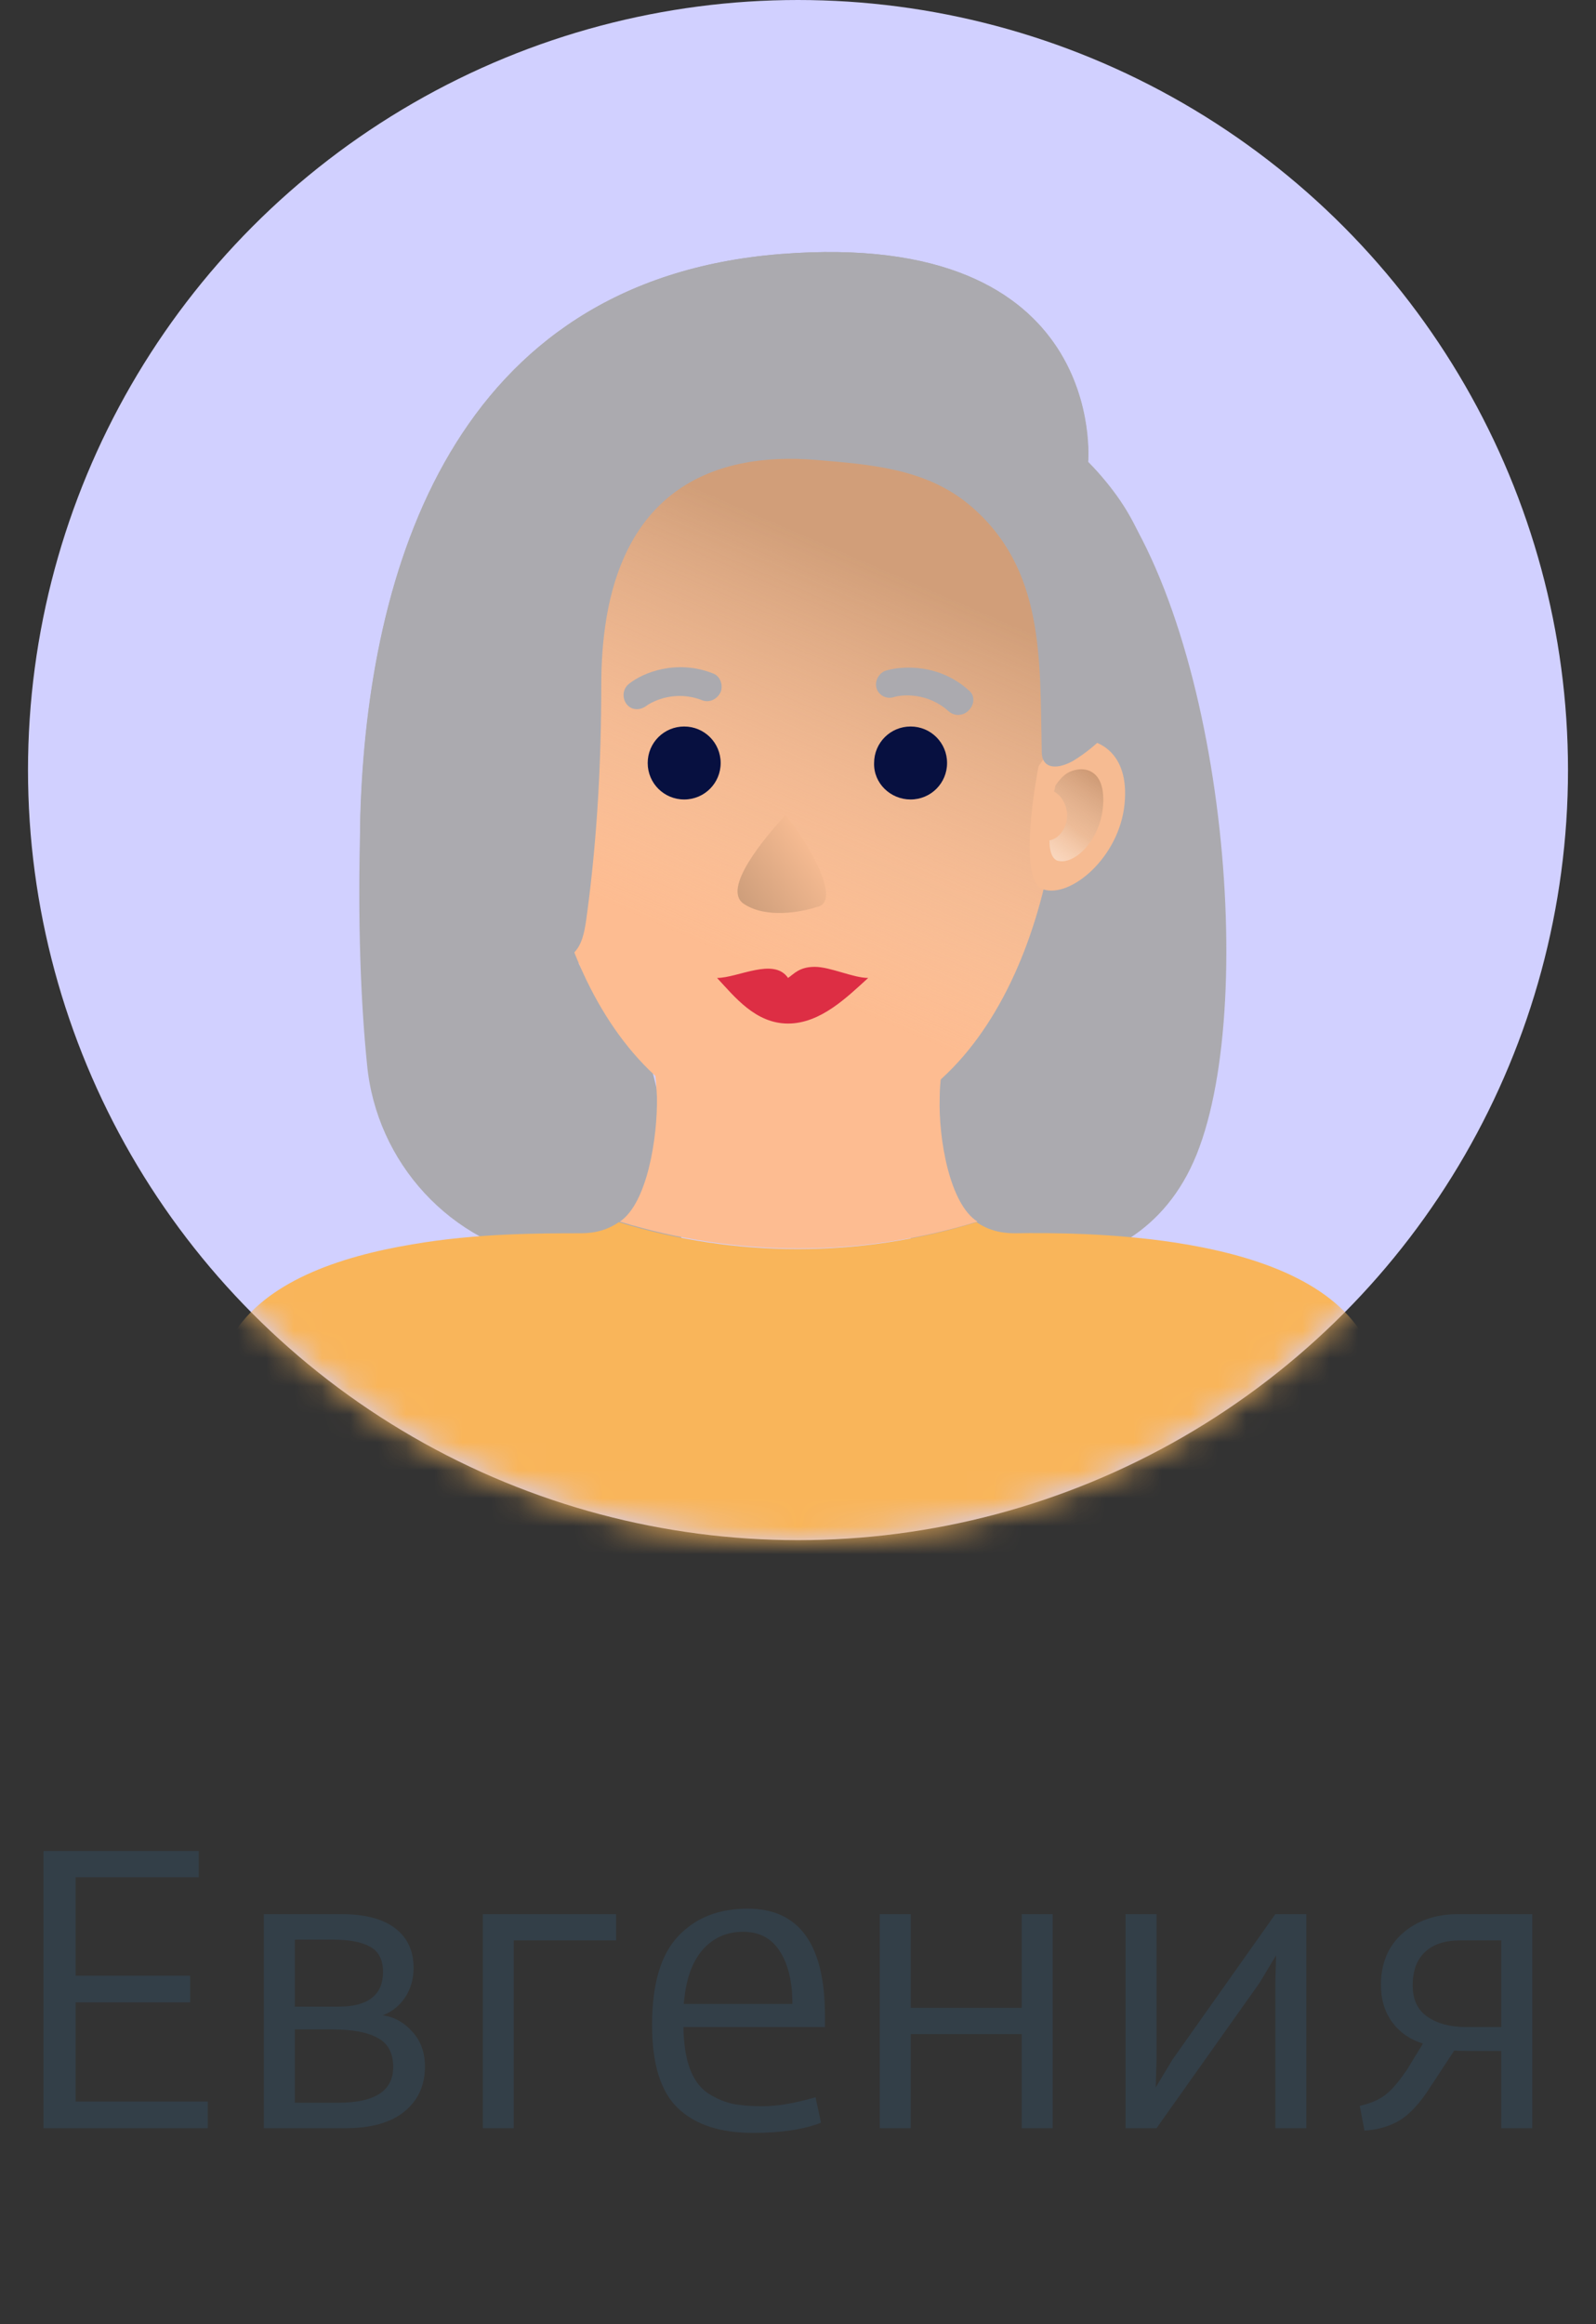 <?xml version="1.0" encoding="UTF-8"?> <svg xmlns="http://www.w3.org/2000/svg" width="57" height="83" viewBox="0 0 57 83" fill="none"><rect x="0" y="0" width="57" height="83" fill="#333333" stroke="none"/> <path d="M1.554 76V66.102H7.098V67.04H2.702V70.554H6.79V71.506H2.702V75.048H7.42V76H1.554ZM9.423 76V68.356H12.195C13.035 68.356 13.674 68.524 14.113 68.86C14.552 69.196 14.771 69.667 14.771 70.274C14.771 70.675 14.668 71.03 14.463 71.338C14.258 71.637 13.992 71.847 13.665 71.968C14.076 72.024 14.43 72.22 14.729 72.556C15.028 72.883 15.177 73.298 15.177 73.802C15.177 74.474 14.93 75.011 14.435 75.412C13.95 75.804 13.25 76 12.335 76H9.423ZM10.529 75.09H12.083C13.39 75.09 14.043 74.665 14.043 73.816C14.043 73.321 13.861 72.976 13.497 72.78C13.133 72.575 12.587 72.472 11.859 72.472H10.529V75.09ZM10.529 71.66H12.083C13.147 71.66 13.679 71.245 13.679 70.414C13.679 69.985 13.525 69.686 13.217 69.518C12.918 69.35 12.47 69.266 11.873 69.266H10.529V71.66ZM17.243 76V68.356H22.003V69.294H18.349V76H17.243ZM26.9 76.168C25.724 76.168 24.828 75.874 24.212 75.286C23.596 74.698 23.288 73.709 23.288 72.318C23.288 70.862 23.596 69.807 24.212 69.154C24.828 68.491 25.658 68.16 26.704 68.16C28.542 68.16 29.462 69.434 29.462 71.982V72.388H24.408C24.417 72.976 24.492 73.466 24.632 73.858C24.772 74.241 24.977 74.53 25.248 74.726C25.528 74.913 25.817 75.043 26.116 75.118C26.424 75.183 26.797 75.216 27.236 75.216C27.758 75.216 28.388 75.109 29.126 74.894L29.322 75.804C28.696 76.047 27.889 76.168 26.9 76.168ZM24.422 71.562H28.3C28.3 70.769 28.15 70.143 27.852 69.686C27.562 69.219 27.124 68.986 26.536 68.986C25.948 68.986 25.462 69.205 25.08 69.644C24.706 70.083 24.487 70.722 24.422 71.562ZM31.421 76V68.356H32.527V71.702H36.489V68.356H37.595V76H36.489V72.64H32.527V76H31.421ZM40.199 76V68.356H41.304V73.578L41.276 74.544L41.864 73.564L45.547 68.356H46.653V76H45.547V70.792L45.575 69.826L44.986 70.806L41.304 76H40.199ZM48.731 76.084L48.563 75.202C48.936 75.118 49.235 74.992 49.459 74.824C49.683 74.656 49.926 74.381 50.187 73.998C50.196 73.998 50.248 73.919 50.341 73.76C50.444 73.592 50.546 73.424 50.649 73.256C50.761 73.079 50.817 72.985 50.817 72.976C50.36 72.836 49.996 72.584 49.725 72.22C49.454 71.847 49.319 71.403 49.319 70.89C49.319 70.115 49.576 69.499 50.089 69.042C50.612 68.585 51.274 68.356 52.077 68.356H54.723V76H53.617V73.242H52.483C52.203 73.242 52.021 73.237 51.937 73.228L50.943 74.74C50.588 75.253 50.229 75.603 49.865 75.79C49.51 75.967 49.132 76.065 48.731 76.084ZM52.371 72.388H53.617V69.294H52.147C51.596 69.294 51.176 69.434 50.887 69.714C50.598 69.985 50.453 70.381 50.453 70.904C50.453 71.408 50.63 71.781 50.985 72.024C51.34 72.267 51.802 72.388 52.371 72.388Z" fill="#333F48"></path> <circle cx="28.5" cy="27.5" r="27.5" fill="#D1D0FF"></circle> <mask id="mask0_2892_30" style="mask-type:alpha" maskUnits="userSpaceOnUse" x="1" y="0" width="55" height="55"> <circle cx="28.5" cy="27.5" r="27.5" fill="#B0AFFA"></circle> </mask> <g mask="url(#mask0_2892_30)"> <path d="M38.864 16.495C38.864 16.495 39.608 8.142 27.882 9.072C16.178 10.003 13.13 20.357 12.874 29.152C12.758 33.014 12.898 35.923 13.107 37.994C13.433 41.53 16.108 44.439 19.599 44.997C20.855 45.206 22.367 45.23 24.089 44.997C24.089 44.997 25.066 44.974 23.135 37.621C23.135 37.621 21.692 36.388 20.669 34.41C20.971 32.642 21.46 29.175 21.46 24.475C21.46 17.425 25.508 16.122 29.138 16.425C31.069 16.588 33.047 16.727 34.606 18.03C36.025 19.217 36.677 20.915 37.026 22.707C38.026 27.872 38.189 33.829 33.791 37.621C33.791 37.621 31.767 44.485 32.814 44.881C33.885 45.253 40.725 46.812 42.843 40.949C44.983 35.085 43.471 21.102 38.864 16.495Z" fill="#ABAAAF"></path> <path fill-rule="evenodd" clip-rule="evenodd" d="M16.913 28.707C17.1 30.615 18.845 32.081 19.822 31.755C20.799 31.429 19.985 27.357 19.985 27.357C19.659 26.869 19.287 26.497 18.589 26.404C17.891 26.357 16.727 26.822 16.913 28.707Z" fill="#F6BB92"></path> <path fill-rule="evenodd" clip-rule="evenodd" d="M19.369 28.055C19.16 27.753 18.951 27.52 18.532 27.474C18.113 27.427 17.555 27.683 17.671 28.846C17.787 30.009 18.695 30.916 19.3 30.73C19.486 30.66 19.579 30.381 19.579 30.009C19.207 29.939 18.927 29.52 18.951 29.055C18.974 28.706 19.16 28.404 19.416 28.265C19.393 28.125 19.369 28.055 19.369 28.055Z" fill="url(#paint0_linear_2892_30)"></path> <path fill-rule="evenodd" clip-rule="evenodd" d="M19.369 28.055C19.16 27.753 18.951 27.52 18.532 27.474C18.113 27.427 17.555 27.683 17.671 28.846C17.787 30.009 18.695 30.916 19.3 30.73C19.486 30.66 19.579 30.381 19.579 30.009C19.207 29.939 18.927 29.52 18.951 29.055C18.974 28.706 19.16 28.404 19.416 28.265C19.393 28.125 19.369 28.055 19.369 28.055Z" fill="url(#paint1_linear_2892_30)"></path> <path d="M48.673 47.671C47.463 45.693 44.694 44.786 41.925 44.367C39.761 44.041 37.597 44.018 36.225 44.041C35.69 44.041 35.248 43.901 34.875 43.645C30.71 44.925 26.266 44.925 22.102 43.645C21.729 43.901 21.287 44.041 20.752 44.041C19.309 44.041 17.006 44.041 14.726 44.437C12.073 44.879 9.467 45.786 8.304 47.694C6.163 51.231 5 55.675 5 55.675H52C52 55.675 50.837 51.231 48.673 47.671Z" fill="#F9B55A"></path> <path d="M33.561 39.206C33.561 38.694 33.631 38.159 33.747 37.67C33.77 37.67 33.77 37.647 33.794 37.624C32.258 38.834 30.443 39.508 28.512 39.508C26.581 39.508 24.766 38.81 23.23 37.624C23.254 37.624 23.254 37.647 23.277 37.647C23.393 38.136 23.44 38.648 23.463 39.182C23.486 40.625 23.114 42.974 22.137 43.625C26.302 44.905 30.746 44.905 34.91 43.625C33.91 42.997 33.514 40.648 33.561 39.206Z" fill="#FDBC91"></path> <path d="M37.895 26.501C37.895 33.388 34.754 40.601 28.495 40.485C22.259 40.345 19.165 33.388 19.165 26.501C19.165 19.614 23.353 15.565 28.495 15.565C33.614 15.565 37.895 19.614 37.895 26.501Z" fill="#FDBC91"></path> <path d="M37.895 26.501C37.895 33.388 34.754 40.601 28.495 40.485C22.259 40.345 19.165 33.388 19.165 26.501C19.165 19.614 23.353 15.565 28.495 15.565C33.614 15.565 37.895 19.614 37.895 26.501Z" fill="url(#paint2_linear_2892_30)" fill-opacity="0.7"></path> <path d="M32.521 28.55C33.243 28.55 33.824 27.969 33.824 27.247C33.824 26.526 33.243 25.944 32.521 25.944C31.8 25.944 31.218 26.526 31.218 27.247C31.195 27.969 31.8 28.55 32.521 28.55Z" fill="#071040"></path> <path d="M24.435 28.55C25.156 28.55 25.738 27.969 25.738 27.247C25.738 26.526 25.156 25.944 24.435 25.944C23.713 25.944 23.132 26.526 23.132 27.247C23.132 27.969 23.713 28.55 24.435 28.55Z" fill="#071040"></path> <path fill-rule="evenodd" clip-rule="evenodd" d="M25.74 24.709C25.624 24.965 25.345 25.104 25.089 25.011C24.158 24.639 23.344 25.011 23.064 25.221C22.832 25.384 22.529 25.36 22.366 25.128C22.204 24.895 22.25 24.569 22.483 24.406C22.948 24.034 24.158 23.522 25.484 24.057C25.717 24.15 25.833 24.453 25.74 24.709Z" fill="#ABAAAF"></path> <path fill-rule="evenodd" clip-rule="evenodd" d="M34.606 25.358C34.42 25.567 34.094 25.59 33.884 25.404C33.14 24.729 32.233 24.799 31.93 24.892C31.651 24.985 31.372 24.822 31.302 24.566C31.232 24.311 31.395 24.008 31.674 23.938C32.256 23.775 33.559 23.706 34.606 24.66C34.815 24.822 34.815 25.148 34.606 25.358Z" fill="#ABAAAF"></path> <path d="M28.145 34.923C27.634 34.178 26.354 34.923 25.609 34.923C26.238 35.598 26.982 36.552 28.145 36.552C29.309 36.552 30.263 35.598 31.007 34.923C30.472 34.923 29.658 34.527 29.099 34.527C28.541 34.527 28.355 34.783 28.145 34.923Z" fill="#DD2E44"></path> <path d="M26.561 32.274C27.352 32.809 28.609 32.576 29.167 32.39C30.098 32.227 28.888 30.11 28.05 29.109C27.306 29.924 25.77 31.739 26.561 32.274Z" fill="url(#paint3_linear_2892_30)"></path> <path fill-rule="evenodd" clip-rule="evenodd" d="M40.163 28.711C39.977 30.619 38.232 32.085 37.254 31.759C36.277 31.433 37.092 27.361 37.092 27.361C37.417 26.873 37.79 26.5 38.488 26.407C39.162 26.361 40.349 26.826 40.163 28.711Z" fill="#F6BB92"></path> <path fill-rule="evenodd" clip-rule="evenodd" d="M37.689 28.058C37.899 27.755 38.108 27.522 38.527 27.476C38.946 27.429 39.504 27.685 39.388 28.849C39.272 30.012 38.364 30.919 37.759 30.733C37.573 30.663 37.48 30.384 37.48 30.012C37.852 29.942 38.132 29.523 38.108 29.058C38.085 28.709 37.899 28.407 37.643 28.267C37.689 28.127 37.689 28.058 37.689 28.058Z" fill="url(#paint4_linear_2892_30)"></path> <path fill-rule="evenodd" clip-rule="evenodd" d="M37.689 28.058C37.899 27.755 38.108 27.522 38.527 27.476C38.946 27.429 39.504 27.685 39.388 28.849C39.272 30.012 38.364 30.919 37.759 30.733C37.573 30.663 37.48 30.384 37.48 30.012C37.852 29.942 38.132 29.523 38.108 29.058C38.085 28.709 37.899 28.407 37.643 28.267C37.689 28.127 37.689 28.058 37.689 28.058Z" fill="url(#paint5_linear_2892_30)"></path> <path d="M38.855 16.495C38.855 16.495 39.6 8.142 27.873 9.072C16.169 10.003 13.121 20.357 12.866 29.152C12.796 31.246 13.214 32.758 15.262 33.736C16.495 34.317 18.24 34.666 19.59 34.434C20.776 34.224 20.846 33.55 20.986 32.479C21.335 29.827 21.474 27.128 21.474 24.475C21.474 17.425 25.523 16.122 29.153 16.425C31.084 16.588 33.062 16.727 34.62 18.03C37.319 20.287 37.133 23.568 37.203 26.732C37.203 26.895 37.203 27.058 37.296 27.198C37.506 27.5 37.994 27.36 38.32 27.174C40.088 26.104 41.182 24.08 41.252 22.032C41.322 19.868 40.391 18.03 38.855 16.495Z" fill="#ABAAAF"></path> </g> <defs> <linearGradient id="paint0_linear_2892_30" x1="17.424" y1="27.05" x2="19.587" y2="30.354" gradientUnits="userSpaceOnUse"> <stop stop-color="#BD8660"></stop> <stop offset="1" stop-color="#F3D1B5" stop-opacity="0.31"></stop> </linearGradient> <linearGradient id="paint1_linear_2892_30" x1="21.285" y1="32.46" x2="18.962" y2="29.35" gradientUnits="userSpaceOnUse"> <stop stop-color="white"></stop> <stop offset="1" stop-color="white" stop-opacity="0"></stop> </linearGradient> <linearGradient id="paint2_linear_2892_30" x1="31.501" y1="20.339" x2="25.618" y2="33.944" gradientUnits="userSpaceOnUse"> <stop stop-color="#BF926F"></stop> <stop offset="1" stop-color="#F3D1B5" stop-opacity="0"></stop> </linearGradient> <linearGradient id="paint3_linear_2892_30" x1="25.6" y1="32.855" x2="29.079" y2="30.435" gradientUnits="userSpaceOnUse"> <stop stop-color="#C09473"></stop> <stop offset="1" stop-color="#F6BB92"></stop> </linearGradient> <linearGradient id="paint4_linear_2892_30" x1="39.623" y1="27.053" x2="37.458" y2="30.358" gradientUnits="userSpaceOnUse"> <stop stop-color="#BD8660"></stop> <stop offset="1" stop-color="#F3D1B5" stop-opacity="0.31"></stop> </linearGradient> <linearGradient id="paint5_linear_2892_30" x1="35.762" y1="32.466" x2="38.086" y2="29.356" gradientUnits="userSpaceOnUse"> <stop stop-color="white"></stop> <stop offset="1" stop-color="white" stop-opacity="0"></stop> </linearGradient> </defs> </svg> 